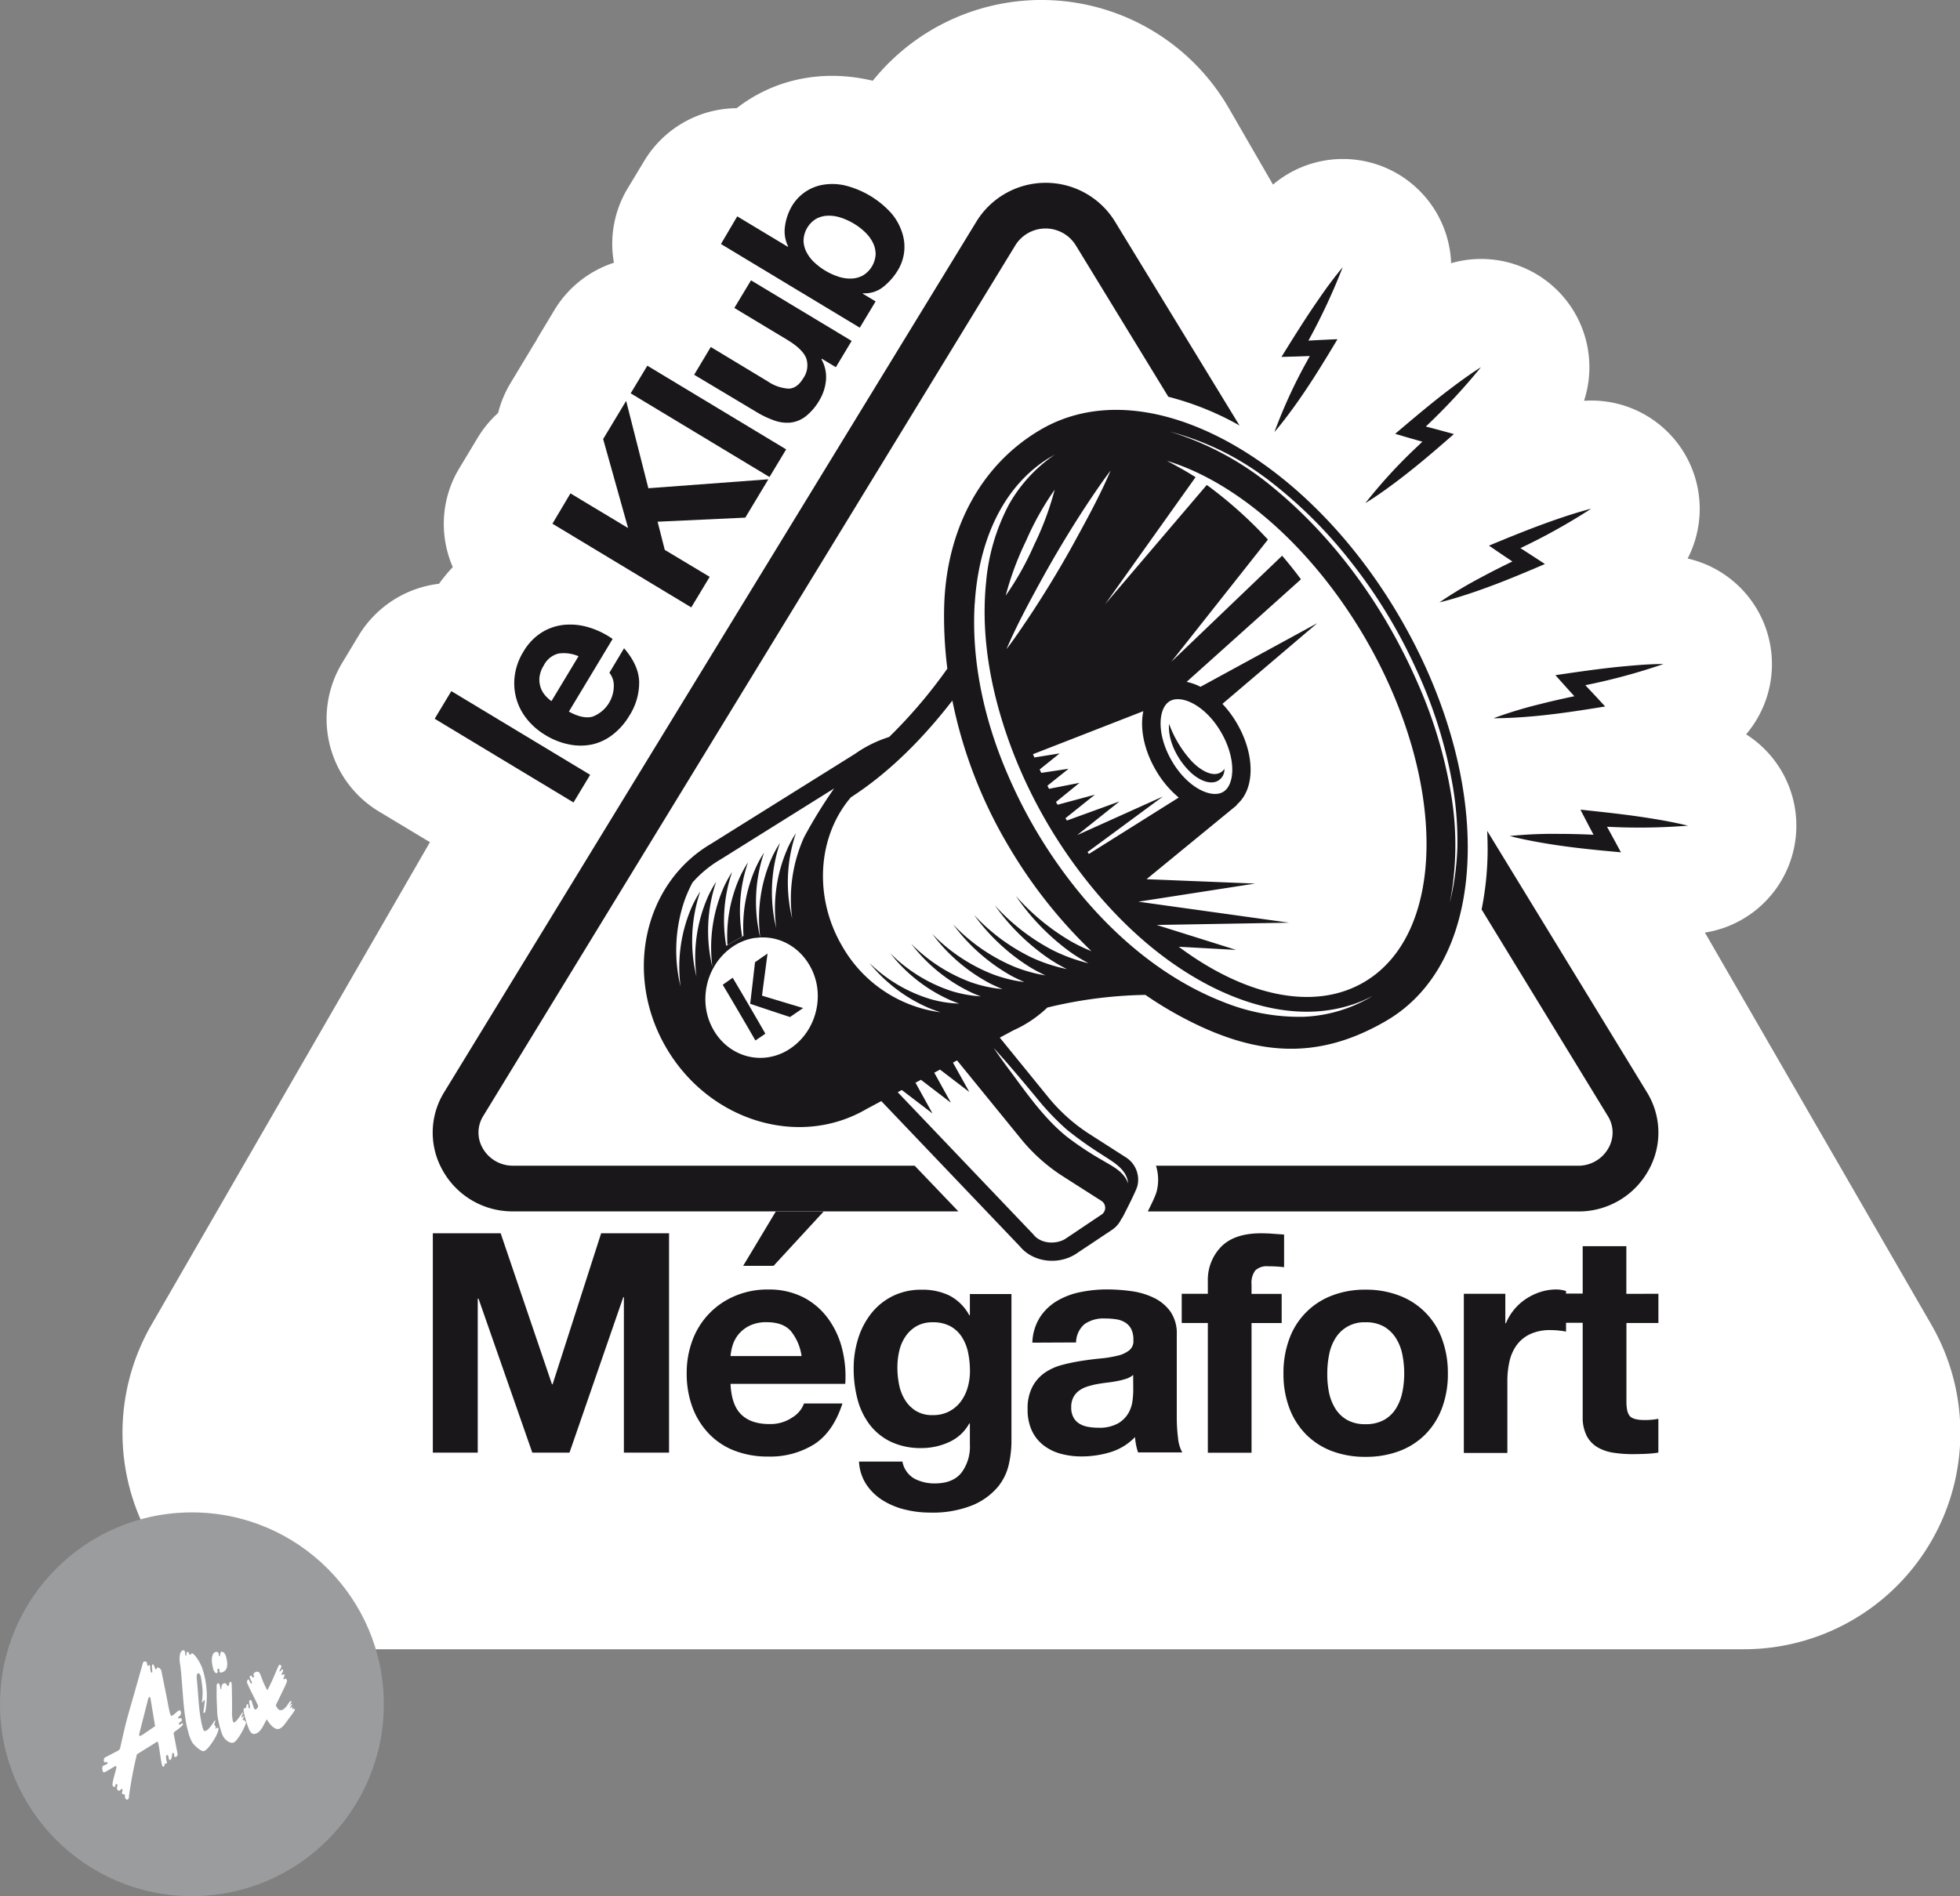 <svg xmlns="http://www.w3.org/2000/svg" viewBox="0 0 480 464.48"><rect x="0" y="0" width="480" height="464.48" fill="#808080" stroke="none"/><defs><style>.cls-1{fill:#fff;}.cls-2{fill:#1a171b;}.cls-3{isolation:isolate;}.cls-4{fill:#9b9c9e;}</style></defs><title>Fichier 4</title><g id="Calque_2" data-name="Calque 2"><g id="Calque_1-2" data-name="Calque 1"><path class="cls-1" d="M83,404a53,53,0,0,1-45.9-79.5L105.29,206.3l-12.5-7.52a26.5,26.5,0,0,1-9-36.38l4.08-6.77A26.68,26.68,0,0,1,107.52,143a41.32,41.32,0,0,1,3.36-4.08,26.76,26.76,0,0,1-1.4-4.16,26.33,26.33,0,0,1,3-20.05l4.51-7.49a26.56,26.56,0,0,1,5-6.06,26.51,26.51,0,0,1,3-7.25l5.63-9.35c.2-.33.41-.65.62-1s.33-.61.5-.91l4.07-6.76a26.64,26.64,0,0,1,14.54-11.53,26.3,26.3,0,0,1,3.4-18.27l4.08-6.77A26.66,26.66,0,0,1,180.4,26.5l1-.74a37.18,37.18,0,0,1,14.51-6.39,39.05,39.05,0,0,1,7.83-.79,42.78,42.78,0,0,1,8,.77q1,.19,2,.43a53,53,0,0,1,87.2,6.72l10.81,18.72a26.52,26.52,0,0,1,43.63,19.25,26.52,26.52,0,0,1,32.55,33.71q.91-.06,1.82-.06a26.53,26.53,0,0,1,23.55,38.7,26.53,26.53,0,0,1,14.32,43.06,26.51,26.51,0,0,1-10.09,48.57l55.43,96A53,53,0,0,1,427,404Z"/><path class="cls-2" d="M122.61,302.1l12.57,37h.15l11.89-37h16.63v53.74H152.79V317.76h-.15l-13.17,38.08h-9.11l-13.17-37.71H117v37.71H106V302.1Z"/><path class="cls-2" d="M181.54,346.51q2.41,2.34,6.93,2.33a9.52,9.52,0,0,0,5.57-1.62,6.71,6.71,0,0,0,2.86-3.42h9.41q-2.26,7-6.93,10a20.37,20.37,0,0,1-11.29,3,22.26,22.26,0,0,1-8.28-1.47,17.21,17.21,0,0,1-6.25-4.18,18.8,18.8,0,0,1-4-6.47,23.65,23.65,0,0,1-1.39-8.28,22.73,22.73,0,0,1,1.43-8.13A18.8,18.8,0,0,1,180,317.46a20.15,20.15,0,0,1,8.09-1.58,18.53,18.53,0,0,1,8.66,1.92A17.3,17.3,0,0,1,202.8,323a21.2,21.2,0,0,1,3.43,7.38A27.53,27.53,0,0,1,207,339H178.91Q179.13,344.18,181.54,346.51ZM193.62,326q-1.92-2.11-5.83-2.11a9.29,9.29,0,0,0-4.25.87,8.1,8.1,0,0,0-2.71,2.15,7.87,7.87,0,0,0-1.43,2.71,12.28,12.28,0,0,0-.49,2.56h17.39A12.35,12.35,0,0,0,193.62,326ZM190,296.76l-8,13.32h7.45l12.27-13.32Z"/><path class="cls-2" d="M247.06,358.7a13.21,13.21,0,0,1-2.75,5.61,16.39,16.39,0,0,1-6.1,4.4,26.28,26.28,0,0,1-10.69,1.81,24.92,24.92,0,0,1-5.83-.72,18.52,18.52,0,0,1-5.42-2.22,13.33,13.33,0,0,1-4.06-3.87,11.25,11.25,0,0,1-1.84-5.68H221a6.1,6.1,0,0,0,2.93,4.18,10.54,10.54,0,0,0,5,1.17q4.51,0,6.59-2.71a10.64,10.64,0,0,0,2-6.85v-5.12h-.15a10.59,10.59,0,0,1-4.93,4.55,16,16,0,0,1-6.73,1.47,17,17,0,0,1-7.53-1.54A14.27,14.27,0,0,1,213,349a17.59,17.59,0,0,1-3-6.25,29.53,29.53,0,0,1-.94-7.56,24.21,24.21,0,0,1,1.09-7.26,19,19,0,0,1,3.2-6.17,15.45,15.45,0,0,1,5.23-4.25,15.69,15.69,0,0,1,7.19-1.58,15.05,15.05,0,0,1,6.74,1.43,11.63,11.63,0,0,1,4.86,4.82h.15v-5.19H247.7v36.43A26.13,26.13,0,0,1,247.06,358.7Zm-14.64-12.95a8.35,8.35,0,0,0,2.86-2.41,10.66,10.66,0,0,0,1.69-3.43,14.19,14.19,0,0,0,.57-4,22.08,22.08,0,0,0-.45-4.56,11.37,11.37,0,0,0-1.51-3.8,7.79,7.79,0,0,0-2.78-2.64,8.8,8.8,0,0,0-4.37-1,7.83,7.83,0,0,0-3.88.9,8.15,8.15,0,0,0-2.71,2.45,10.3,10.3,0,0,0-1.58,3.54,17.53,17.53,0,0,0-.49,4.18,21.35,21.35,0,0,0,.41,4.18,11.28,11.28,0,0,0,1.43,3.73,8.32,8.32,0,0,0,2.67,2.71,7.55,7.55,0,0,0,4.14,1.05A8.49,8.49,0,0,0,232.42,345.76Z"/><path class="cls-2" d="M252.82,328.9a12.4,12.4,0,0,1,1.88-6.25,12.77,12.77,0,0,1,4.21-4,18.33,18.33,0,0,1,5.76-2.15,32.66,32.66,0,0,1,6.44-.64,43.51,43.51,0,0,1,5.95.42,18.18,18.18,0,0,1,5.49,1.62,10.8,10.8,0,0,1,4.06,3.35,9.36,9.36,0,0,1,1.58,5.68v20.25a40.49,40.49,0,0,0,.3,5,9.06,9.06,0,0,0,1.05,3.61H278.71a14.92,14.92,0,0,1-.49-1.84,16,16,0,0,1-.26-1.92,13.91,13.91,0,0,1-6,3.69,24.2,24.2,0,0,1-7.08,1.05,19.08,19.08,0,0,1-5.19-.68,11.84,11.84,0,0,1-4.21-2.11,9.78,9.78,0,0,1-2.82-3.61,12.2,12.2,0,0,1-1-5.19,11.33,11.33,0,0,1,1.17-5.46,9.79,9.79,0,0,1,3-3.43,13.56,13.56,0,0,1,4.21-1.92,45.81,45.81,0,0,1,4.78-1q2.41-.38,4.74-.6a28.48,28.48,0,0,0,4.14-.68,7.19,7.19,0,0,0,2.86-1.32,2.89,2.89,0,0,0,1-2.52,5.67,5.67,0,0,0-.56-2.75,4.17,4.17,0,0,0-1.51-1.58,5.92,5.92,0,0,0-2.18-.75,18.09,18.09,0,0,0-2.67-.19,8.11,8.11,0,0,0-5,1.35,6,6,0,0,0-2.11,4.52Zm24.69,7.9a4.75,4.75,0,0,1-1.69.94,17.2,17.2,0,0,1-2.18.56c-.78.15-1.59.28-2.45.38s-1.71.23-2.56.38a19.37,19.37,0,0,0-2.37.6,7,7,0,0,0-2,1,4.82,4.82,0,0,0-1.39,1.62,5.2,5.2,0,0,0-.53,2.49,5,5,0,0,0,.53,2.41,4,4,0,0,0,1.43,1.54,6,6,0,0,0,2.11.79,13.43,13.43,0,0,0,2.48.23,9.45,9.45,0,0,0,4.89-1.05,7.06,7.06,0,0,0,2.56-2.52,8.09,8.09,0,0,0,1-3,20.73,20.73,0,0,0,.19-2.41Z"/><path class="cls-2" d="M289.4,324.08v-7.15h6.4v-3a11.65,11.65,0,0,1,3.24-8.51q3.24-3.31,9.79-3.31,1.43,0,2.86.11t2.78.19v8a33.33,33.33,0,0,0-3.91-.22,4.1,4.1,0,0,0-3.12,1,5,5,0,0,0-.94,3.43v2.33h7.38v7.15h-7.38v31.76H295.8V324.08Z"/><path class="cls-2" d="M315.74,328a17.79,17.79,0,0,1,10.39-10.61,22.25,22.25,0,0,1,8.28-1.47,22.56,22.56,0,0,1,8.32,1.47A17.72,17.72,0,0,1,353.15,328a23.86,23.86,0,0,1,1.43,8.47,23.56,23.56,0,0,1-1.43,8.43,18.26,18.26,0,0,1-4.06,6.44,17.69,17.69,0,0,1-6.36,4.1,23.07,23.07,0,0,1-8.32,1.43,22.76,22.76,0,0,1-8.28-1.43,17.76,17.76,0,0,1-6.32-4.1,18.26,18.26,0,0,1-4.06-6.44,23.56,23.56,0,0,1-1.43-8.43A23.86,23.86,0,0,1,315.74,328Zm9.71,13a12.11,12.11,0,0,0,1.54,4,8.19,8.19,0,0,0,2.9,2.82,8.84,8.84,0,0,0,4.52,1.05,9.06,9.06,0,0,0,4.55-1.05,8.1,8.1,0,0,0,2.93-2.82,12.11,12.11,0,0,0,1.55-4,22.77,22.77,0,0,0,.45-4.56,23.31,23.31,0,0,0-.45-4.59,11.72,11.72,0,0,0-1.55-4A8.55,8.55,0,0,0,339,325a8.79,8.79,0,0,0-4.55-1.09,8.23,8.23,0,0,0-7.41,3.91,11.72,11.72,0,0,0-1.54,4,23.31,23.31,0,0,0-.45,4.59A22.77,22.77,0,0,0,325.45,341Z"/><path class="cls-2" d="M368.65,316.93v7.22h.15a13.11,13.11,0,0,1,2-3.35,13.29,13.29,0,0,1,2.94-2.64,14.41,14.41,0,0,1,3.54-1.69,12.77,12.77,0,0,1,3.91-.6,8.35,8.35,0,0,1,2.33.38v9.94c-.5-.1-1.1-.19-1.81-.26a19.13,19.13,0,0,0-2-.11,11.41,11.41,0,0,0-5,1,8.58,8.58,0,0,0-3.27,2.67,10.72,10.72,0,0,0-1.77,4,21.6,21.6,0,0,0-.52,4.89v17.54H358.49V316.93Z"/><path class="cls-2" d="M406.14,316.93v7.15h-7.83v19.27q0,2.71.9,3.61t3.61.9q.9,0,1.73-.08a14.16,14.16,0,0,0,1.58-.23v8.28a25.61,25.61,0,0,1-3,.3q-1.66.07-3.24.08a31.18,31.18,0,0,1-4.71-.34,11,11,0,0,1-3.91-1.32,7,7,0,0,1-2.67-2.78,9.93,9.93,0,0,1-1-4.74v-23h-6.47v-7.15h6.47V305.27h10.69v11.67Z"/><path class="cls-2" d="M110.53,169.3l34,20.5-4.08,6.77-34-20.5Z"/><path class="cls-2" d="M145.1,175.56a8.1,8.1,0,0,0,5.22-7.64,5,5,0,0,0-1.08-3.12l3.59-6q3.57,4.1,3.7,8.21a15.06,15.06,0,0,1-2.4,8.3A16.44,16.44,0,0,1,150,180a12.71,12.71,0,0,1-5,2.36,13.89,13.89,0,0,1-5.61,0,17.45,17.45,0,0,1-5.78-2.27,16.74,16.74,0,0,1-4.61-4,13.91,13.91,0,0,1-2.92-10.69,14.88,14.88,0,0,1,2.08-5.73,13.71,13.71,0,0,1,4.52-4.75,12.83,12.83,0,0,1,5.58-1.87,15.72,15.72,0,0,1,6,.65,20.35,20.35,0,0,1,5.77,2.82l-10.71,17.79Q142.71,176.19,145.1,175.56Zm-8.36-15.46a5.54,5.54,0,0,0-3.56,2.89,6.9,6.9,0,0,0-1.07,3,6,6,0,0,0,.33,2.53,5.85,5.85,0,0,0,1.17,1.94,9.23,9.23,0,0,0,1.44,1.29l6.63-11A9.12,9.12,0,0,0,136.74,160.1Z"/><path class="cls-2" d="M139.7,120.86l14.12,8.49-6.11-21.8,5.63-9.35,5.44,21.4,29.39-2.19-5.65,9.39-21.48,1,1.76,6.9,11,6.6-4.51,7.49-34-20.5Z"/><path class="cls-2" d="M158.53,89.58l34,20.5-4.08,6.77-34-20.5Z"/><path class="cls-2" d="M204.7,89.95l-3.43-2.07-.09.14a8.89,8.89,0,0,1,1.09,5.2A11.53,11.53,0,0,1,200.7,98a13.86,13.86,0,0,1-3.4,4,7.51,7.51,0,0,1-3.68,1.52,9.21,9.21,0,0,1-4-.52,23,23,0,0,1-4.42-2.11L170,91.8,174.07,85,188,93.41a10.1,10.1,0,0,0,5.13,1.79q2.08-.05,3.54-2.48a5.48,5.48,0,0,0,.76-5q-.9-2.23-4.67-4.5l-12.92-7.78,4.08-6.77,24.65,14.84Z"/><path class="cls-2" d="M180.55,53l12.4,7.46.06-.09a8.43,8.43,0,0,1-.76-5A13.22,13.22,0,0,1,194,50.38a11,11,0,0,1,7.28-5.07,13.94,13.94,0,0,1,5.45.07,22.5,22.5,0,0,1,11.68,7A13.93,13.93,0,0,1,221,57.2,11,11,0,0,1,220,66a15.12,15.12,0,0,1-3.79,4.35,7.19,7.19,0,0,1-4.86,1.49l-.06.1,3.15,1.89-3.88,6.44-34-20.5Zm25.34.31a9.09,9.09,0,0,0-3.16-.47,6.37,6.37,0,0,0-2.82.74,6.43,6.43,0,0,0-3.12,5.17,6.31,6.31,0,0,0,.65,2.86,9.06,9.06,0,0,0,1.89,2.57,15.77,15.77,0,0,0,6,3.59,9.17,9.17,0,0,0,3.16.47,6.32,6.32,0,0,0,2.83-.76,6.44,6.44,0,0,0,3.12-5.17,6.42,6.42,0,0,0-.66-2.84,9.24,9.24,0,0,0-1.9-2.57,15.26,15.26,0,0,0-2.75-2.11A15.55,15.55,0,0,0,205.89,53.31Z"/><path class="cls-2" d="M364.21,203.53c.08,1.86.13,3.72.1,5.55a74.87,74.87,0,0,1-1.47,13.7l30.9,50.58a7.64,7.64,0,0,1,.15,7.91,8.45,8.45,0,0,1-7.5,4.29H283.1a11.44,11.44,0,0,1,.3,5.69c-.15.77-.3,1.52-2.31,5.51H386.4a19.52,19.52,0,0,0,17.27-10,18.81,18.81,0,0,0-.36-19.23Z"/><path class="cls-2" d="M224,285.55H125.71a8.45,8.45,0,0,1-7.5-4.29,7.64,7.64,0,0,1,.15-7.91L248.71,60a8.71,8.71,0,0,1,14.69,0l22.72,37.19a71.52,71.52,0,0,1,16.53,6.53l.91.52L273,54.18a19.91,19.91,0,0,0-33.82,0L108.8,267.51a18.81,18.81,0,0,0-.37,19.23,19.52,19.52,0,0,0,17.27,10h109Z"/><path class="cls-2" d="M278.6,290.28a6.48,6.48,0,0,0-2.87-6.77l-8.84-5.66a43.08,43.08,0,0,1-10.2-9.11l-11.84-14.56,3.41-1.83a29.66,29.66,0,0,0,2.77-1.42,30.23,30.23,0,0,0,5.47-4.12,108.76,108.76,0,0,1,24-3.1,94,94,0,0,0,8.78,5.36c18.24,9.76,33.5,10.77,50.29.94,12.47-7.3,19.53-21.87,19.87-41,.32-18.38-5.62-39-16.75-58s-26.16-34.26-42.34-43c-16.87-9.08-33-10.07-45.5-2.76-14.88,8.71-23.3,24.83-23.64,44a103,103,0,0,0,.79,14.54,121.66,121.66,0,0,1-14.25,16.74,30.89,30.89,0,0,0-6.27,2.78c-.63.37-1.28.79-2,1.3l-35.28,22.05c-16.57,9.7-21.51,32.16-11,50.07s32.49,24.59,49,14.94l3.63-1.94,33.95,35.6c3.1,3.75,9,4.64,13.45,2l.11-.07,9-6a6.49,6.49,0,0,0,2.23-2.57,6.41,6.41,0,0,0,.51-.81C278.36,291.47,278.52,290.7,278.6,290.28Zm-25.48,12.18-.12-.14-33.15-34.77,1-.54,7.52,5.75-4.17-7.54,1.34-.71,7.34,5.62-4.08-7.36,1.41-.76,7.17,5.48-4-7.19,1-.54L250.05,279a43.39,43.39,0,0,0,10.28,9.17l9.4,6a2,2,0,0,1,0,3.38l-8.95,6C258.55,304.84,254.94,304.71,253.12,302.46ZM177.85,231.7a36.55,36.55,0,0,1,1.44-18.09,29.45,29.45,0,0,0-1.9,3.41,36.75,36.75,0,0,0-2.92,19.88,37.65,37.65,0,0,1,.92-20.91,29.43,29.43,0,0,0-1.9,3.41,36.75,36.75,0,0,0-2.92,19.88,37.65,37.65,0,0,1,.92-20.91,29.46,29.46,0,0,0-1.9,3.41,36.75,36.75,0,0,0-2.92,19.88,37.64,37.64,0,0,1,.92-20.92,32.81,32.81,0,0,1,2-4.55,28,28,0,0,1,6.87-5.66l27.81-17.39a117.07,117.07,0,0,0-7.38,12A36.74,36.74,0,0,0,194,225a37.64,37.64,0,0,1,.92-20.91,29.44,29.44,0,0,0-1.9,3.41,36.75,36.75,0,0,0-2.92,19.88,37.65,37.65,0,0,1,.92-20.91,29.46,29.46,0,0,0-1.9,3.41,36.75,36.75,0,0,0-2.92,19.88,37.65,37.65,0,0,1,.92-20.91,29.44,29.44,0,0,0-1.9,3.41,35.59,35.59,0,0,0-3.14,17m61.2,27.37c3.62,3.95,7.06,8.08,10.48,12.19a63.32,63.32,0,0,0,7.52,7.91,88.69,88.69,0,0,0,8.5,6.06c2.72,1.81,6.13,3.49,6.51,7.11-1.12-3-3.81-4.17-6.37-5.71a76.91,76.91,0,0,1-8.68-5.76c-5.46-4.4-9.6-10.34-13.75-15.94C246,260.53,244.63,258.58,243.27,256.6Zm3.47-49.78A120,120,0,0,0,267.3,233a41.14,41.14,0,0,1-4.76-2.26,54.93,54.93,0,0,1-13.77-11.28,56.11,56.11,0,0,0,13.17,13.63,42.59,42.59,0,0,0,4.64,2.87,41.1,41.1,0,0,1-8.93-3.28,50.86,50.86,0,0,1-14-10.88A52.53,52.53,0,0,0,257,234.91a40.32,40.32,0,0,0,4.29,2.48,39.53,39.53,0,0,1-8.69-2.86,47.21,47.21,0,0,1-14.06-10.42,48.67,48.67,0,0,0,13.54,12.71,39.77,39.77,0,0,0,3.95,2.12,36.73,36.73,0,0,1-7.75-2.18,44.23,44.23,0,0,1-14.86-10.31,45.27,45.27,0,0,0,14,12.44c1.13.63,2.28,1.17,3.44,1.67a33.83,33.83,0,0,1-7.8-1.93,42.18,42.18,0,0,1-14.74-9.84A42.47,42.47,0,0,0,242.62,241c1,.48,1.93.9,2.9,1.29a32,32,0,0,1-7.55-1.61,39.93,39.93,0,0,1-14.81-9.49,40.08,40.08,0,0,0,14.87,12q1.07.48,2.15.88a30.8,30.8,0,0,1-7.06-1.27A37.72,37.72,0,0,1,218,233.49,38.53,38.53,0,0,0,232.72,245c.73.31,1.46.59,2.19.84a28.76,28.76,0,0,1-6.94-1.07,36.38,36.38,0,0,1-15.06-8.89,38,38,0,0,0,14.68,11.09c.9.38,1.81.69,2.73,1a32.6,32.6,0,0,1-24.11-16.27c-7-12-6-26.84,2.17-36.39,10-6.45,18.31-15.24,24.85-23.7A114,114,0,0,0,246.73,206.82Zm19.59,1.87,18.46-13.61-21,9.46,10.36-8.25L261.28,201l-.35-.57,7.2-5.76L259,197.13l-.39-.68,5.75-4.68-7.46,1.46-.39-.76,5.18-4.15-6.69,1c-.13-.28-.25-.56-.38-.84l4.9-3.93-6.21,1-.34-.8L280,174.21c-.87,4.14.12,9.44,3.08,14.49a25,25,0,0,0,5.59,6.67l-22,13.81ZM299.52,194c-2.85,1.67-8.7-1-12.54-7.6s-3.34-13-.49-14.65,8.7,1,12.54,7.6S302.37,192.36,299.52,194Zm-48.23-41.79c-1.55,2.31-3.12,4.61-4.81,6.82,2.39-5.6,5.3-11,8.22-16.35,3.84-7,8-13.93,12.48-20.6,1.55-2.31,3.12-4.6,4.81-6.82-2.38,5.61-5.3,11-8.22,16.35C259.94,138.67,255.76,145.56,251.29,152.23Zm-5-6.29a73.14,73.14,0,0,1,5-13.46,71.5,71.5,0,0,1,7-12.51,72.57,72.57,0,0,1-5,13.46A72.05,72.05,0,0,1,246.26,145.95Zm42.43,86,14,.77-19.45-6.11,32.4-.56-36.88-5.14,28.58-4.44-26.59-1.07,21.95-18A2.23,2.23,0,0,0,303,197c4.35-3.82,4.41-12.15-.12-19.88a26.19,26.19,0,0,0-3.51-4.7l23.23-19.77L294,168.24a13.55,13.55,0,0,0-3.4-1.21l28-25.12q-2.22-3-4.61-5.78l-27.15,26,23.67-29.95A103.21,103.21,0,0,0,295.82,119l-.29-.2L270.65,148l22.14-31.11c-2.28-1.45-4.65-2.75-7-4C302.63,118,321,133.64,334.14,156c20.32,34.71,20.28,72.66-.1,84.59C321.7,247.83,304.7,243.87,288.69,231.93Zm20.9-115.11a111.92,111.92,0,0,1,21,20.55,126.27,126.27,0,0,1,15.89,25.9,113.27,113.27,0,0,1,9.09,28.25,80.69,80.69,0,0,1,1.31,16,67.79,67.79,0,0,1-1.84,13.6,74.92,74.92,0,0,0,.39-26,113,113,0,0,0-8.29-27.83c-7.92-18.19-19.87-35.05-35.21-47.71a72.86,72.86,0,0,0-25.51-13.85A67.52,67.52,0,0,1,309.59,116.81Zm-70.9,31c.81-13.26,5.59-27.08,17-34.87.87-.59,1.79-1.1,2.69-1.63a36.35,36.35,0,0,0-11.29,12.22,49.79,49.79,0,0,0-5.63,19.11c-1.41,13.89,1.44,28,6.36,41a121.3,121.3,0,0,0,16.65,30c8.42,11.12,18.95,21.14,31.38,27.64,11.51,6,25.06,9.07,37.49,4,.92-.37,1.81-.83,2.7-1.26a35.26,35.26,0,0,1-16.8,5.05,49.57,49.57,0,0,1-19.87-3.7c-13.23-5.18-24.78-14.57-33.91-25.33a120.49,120.49,0,0,1-18.68-30.26C241.12,176.68,237.83,162.09,238.7,147.82Z"/><path class="cls-2" d="M181.29,214.63a35.55,35.55,0,0,0-3.14,16.89l3.61-2.11a36.59,36.59,0,0,1,1.43-18.18A29.44,29.44,0,0,0,181.29,214.63Z"/><path class="cls-2" d="M291.89,186.52a27.38,27.38,0,0,1-5.59-9.21c-.35,4.27,2.25,9.09,5.4,12,1.65,1.5,4.1,2.88,6.16,2.15a3.19,3.19,0,0,0,2-3.1C297.84,191.07,294.15,188.87,291.89,186.52Z"/><path class="cls-2" d="M312.11,105.83c1.62-1.88,3.12-3.87,4.58-5.87,3.94-5.42,7.43-11.13,10.86-16.87-2.37.1-4.75.21-7.12.35a150.79,150.79,0,0,0,8.4-18c-2.05,2.48-4,5.09-5.8,7.73-3.24,4.65-6.22,9.45-9.2,14.26,2.32-.06,4.63-.12,6.94-.22-.3.55-.6,1.09-.9,1.64A123.4,123.4,0,0,0,312.11,105.83Z"/><path class="cls-2" d="M334.38,123.24c2.17-1.32,4.26-2.79,6.31-4.3,5.35-3.92,10.38-8.24,15.37-12.61-2.29-.63-4.58-1.26-6.88-1.85a150.79,150.79,0,0,0,13.51-14.54c-2.72,1.73-5.33,3.63-7.89,5.58-4.51,3.43-8.81,7.09-13.13,10.75,2.22.66,4.44,1.31,6.67,1.92L347,109.47A123.43,123.43,0,0,0,334.38,123.24Z"/><path class="cls-2" d="M352.51,147.56c2.47-.59,4.91-1.34,7.33-2.14,6.3-2.08,12.42-4.64,18.51-7.26-2-1.31-4-2.61-6-3.89a150.77,150.77,0,0,0,17.33-9.66c-3.12.81-6.19,1.81-9.23,2.87-5.34,1.87-10.57,4-15.8,6.18,1.91,1.31,3.82,2.61,5.74,3.88q-3.83,1.84-7.58,3.85A104.9,104.9,0,0,0,352.51,147.56Z"/><path class="cls-2" d="M385.56,170.55c-2.77.58-5.54,1.2-8.28,1.9a105,105,0,0,0-11.52,3.49c2.54,0,5.09-.12,7.63-.31,6.62-.49,13.17-1.5,19.71-2.57-1.61-1.75-3.22-3.49-4.86-5.21a150.77,150.77,0,0,0,19.16-5.19c-3.22,0-6.44.26-9.65.56-5.64.52-11.23,1.35-16.83,2.17C382.46,167.12,384,168.85,385.56,170.55Z"/><path class="cls-2" d="M413.37,202.26c-3.13-.77-6.3-1.35-9.48-1.85-5.59-.89-11.21-1.48-16.84-2.07,1.06,2.06,2.12,4.11,3.21,6.14-2.83-.13-5.66-.21-8.5-.21a104.91,104.91,0,0,0-12,.52c2.46.66,5,1.15,7.46,1.59,6.53,1.16,13.13,1.81,19.74,2.4-1.13-2.09-2.25-4.18-3.41-6.26A150.74,150.74,0,0,0,413.37,202.26Z"/><g class="cls-3"><path class="cls-1" d="M185,254.88l-2-3.46L181,248l-2-3.4-2-3.37.61-.43.61-.43.61-.43.61-.43,2,3.38,2,3.41,2,3.44,2,3.47-.62.43-.62.42-.62.42-.62.43m8.51-5.78-2.46-.81-2.45-.81-2.43-.81-2.41-.81.3-2.55.3-2.54.29-2.54q.15-1.27.29-2.54l.76-.54.77-.54.77-.53.77-.53-.34,2.57-.34,2.58-.34,2.58q-.17,1.29-.33,2.59l2.49.75,2.51.76,2.53.76,2.54.76-.81.56-.81.55-.8.55-.8.54M185,229.73a12.84,12.84,0,0,0-1.52.31,13,13,0,0,0-1.5.5,13.39,13.39,0,0,0-1.46.69,14,14,0,0,0-1.41.89,15.08,15.08,0,0,0-3.89,4.12,15.83,15.83,0,0,0-2.33,10.65,15,15,0,0,0,1.82,5.35,14.18,14.18,0,0,0,2.44,3.17,13.34,13.34,0,0,0,3.08,2.24,12.91,12.91,0,0,0,3.52,1.25,12.73,12.73,0,0,0,5.31-.09,13,13,0,0,0,1.55-.46,13.36,13.36,0,0,0,1.52-.66,14,14,0,0,0,1.47-.88,14.94,14.94,0,0,0,4.08-4.14,15.79,15.79,0,0,0,2.42-11,14.9,14.9,0,0,0-2-5.47,14.16,14.16,0,0,0-2.59-3.16,13.33,13.33,0,0,0-3.21-2.16,12.93,12.93,0,0,0-3.59-1.11,12.76,12.76,0,0,0-3.74,0"/></g><circle class="cls-4" cx="47" cy="417.48" r="47"/><path class="cls-1" d="M33.53,429.73a100.07,100.07,0,0,0-1.93,10.19c0,.55-.15.85-.37.92s-.54-.21-.62-.49a4,4,0,0,1,0-.63c-.07-.25-.64-.11-.72-.39s.21-.64.09-1c0-.12-.14-.13-.23-.1s-.33.37-.54.43-.46-.2-.53-.41c-.16-.53.16-.69.05-1.06a.23.23,0,0,0-.31-.14c-.25.07-.09.6-.43.7-.15,0-.37-.22-.42-.38-.2-.65,1-4.16.94-4.5,0-.15-.19-.28-.28-.25S26,434,25.52,434.15c-.22.06-.33-.2-.39-.39a1.55,1.55,0,0,1,0-1.07c.08-.19.73-.39,1-.52a.38.38,0,0,0,.18-.42c0-.15-.27-.12-.49-.06s-.31,0-.35-.16c-.09-.31,0-.87.21-1l3.21-1.67a1.18,1.18,0,0,0,.49-.49c.49-2.07,1.17-5.44,2.23-9.1,1.55-5.39,3-10.57,3.4-11.94a.58.58,0,0,1,.24-.31c.25-.07.66.07.7.19s.08.48.13.67.13.2.22.17.16-.15.22-.17.18,0,.22.17c.09.31,0,.93.17,1.36,0,.13.14.36.33.31s-.23-1.89.12-2c.2,0,.32.07.5.66.06.22.17.56.36.53s.15-.38.28-.42a1,1,0,0,1,1,.75c.08.28.12.64.21,1l1.18,5.85c.17.89.54,2.94.72,3.53.11.37.26.76.45.71.37-.11,1.45-1.24,1.82-1.36.22-.06.35.16.41.35.28.93-.78,1.21-.69,1.52s.76-.16.84.12c.16.53.07.69-.11.74s-.59.38-.52.63a.17.17,0,0,0,.24.13,2.77,2.77,0,0,0,.51-.32c.12,0,.21,0,.25.16.13.43-1.81,1.72-2.08,1.94s-.21.43-.12.84l.87,4.49a.68.68,0,0,1-.49.82.25.25,0,0,1-.32-.17c-.06-.22,0-.5-.06-.65s-.19-.18-.37-.12,0,1.49-.61,1.67a.2.2,0,0,1-.25-.16c-.06-.19-.11-.61-.16-.76s-.17-.35-.3-.31c-.34.1-.32.84-.05,1.73,0,.12.06.32-.09.37s-.21,0-.34,0-.12.71-.4.79c-.12,0-.25,0-.34-.34-.35-1.18-.71-4.74-1-5.58-.06-.22-.17-.22-.26-.19a3.85,3.85,0,0,0-.59.38Zm3.29-13.87a.19.19,0,0,0-.24-.13c-.22.06-.29.39-.61,1.67l-1.86,7.3a.83.83,0,0,0,0,.42c0,.15.14.13.2.11a4.55,4.55,0,0,0,1.21-.7l2.46-1.68Z"/><path class="cls-1" d="M50.35,418.95c-.07.43-.16.59-.35.64s-.15-.06-.18-.15.38-2.54.32-2.76-.11-.24-.23-.2,0,.42-.29.49c-.09,0-.14,0-.17-.12a13.54,13.54,0,0,0,0-4.31,13.06,13.06,0,0,0-.32-2c-.09-.31-.36-.74-.6-.66-.53.16-.34,1.35-.26,2.17.33,3.34.41,8,1.46,11.5.07.25.27.56.58.47,1-.3,2.15-2.5,2.3-2.54s.11,0,.13.1-.31.67-.22.94.29.29.32.41-.12.38-.09.5,0,.05.11,0,.19-.16.28-.19a.26.26,0,0,1,.35.16c.27.9-2.35,5.19-3.53,5.54-.74.22-2.44-1.49-2.81-2a9.86,9.86,0,0,1-1.08-2.81c-1.32-4.39-1.38-13.14-2-16.64-.18-1.16-.18-2.95.72-3.22.28-.08.43.07.5.32s.05.52.11.81c0,.12.1.21.22.17s-.11-.81.29-.93.34.81.71.7c.22-.06.18-.29.31-.33.56-.17,2.2,2.27,2.68,3.88A21,21,0,0,1,50.35,418.95Z"/><path class="cls-1" d="M53.74,409.47c0-.12,0-.24,0-.39s-.11-.37-.27-.32c-.31.09-.24.44-.16.69a.41.41,0,0,1-.25.41c-.31.09-.7-.53-.83-1a10.45,10.45,0,0,1-.32-1.62c-.09-.64-.07-2.27.85-2.55.34-.1.66,0,.75.25s.08.48.12.63.09.18.18.15.13-1,.32-1.07c.59-.18,1,.47,1.16.93.41,1.36.83,3.56-.9,4.08C53.95,409.82,53.79,409.63,53.74,409.47Zm-.69,6.47c0-.8,0-2.27,0-2.91,0-.34.14-.65.27-.69s.4.12.49.39.09.65.15.83.1.24.2.21-.06-1.2.66-1.41.76.75,1.07.65.16-.92.47-1,.29.08.35.27c.1.34.14,6.09.12,6.71A10.75,10.75,0,0,0,57,421.5c.08.28.21.47.37.43.65-.2,1.91-2.39,2-2.41s.12,0,.15.05-.4.9-.35,1.08.09.07.15.06.19-.26.28-.29a.12.12,0,0,1,.16.09c0,.09-.37.55-.31.77s.28,0,.36.06.11.27.24.33.15.05.2.21c.13.43-2,4.66-3.09,5-.8.24-2.33-.58-2.89-2.44a23.32,23.32,0,0,1-1.06-4.54Z"/><path class="cls-1" d="M60.32,421.73c-.81-2.69-.75-3.18-.5-3.25a1.8,1.8,0,0,1,.29-.05c.28-.08.14-.88.47-1,.06,0,.18,0,.23.2a2.7,2.7,0,0,0,.09.75.15.15,0,0,0,.17.12c.46-.14-.36-1.88.1-2,.31-.09.42,0,.5.32.57,1.89.64,2,1,1.93a1.18,1.18,0,0,0,.55-.87c-.15-.5-2.48-4.89-2.75-5.81,0-.15.09-.6.34-.67s.47,1.11.75,1,.12-.27.06-.46-.3-.55-.47-1.11c-.06-.18.2-.33.36-.38s.24.57.55.48-.08-.82.07-1a1.36,1.36,0,0,1,.59-.38c1.24-.37.87,1.22,2.76,4.5,1.68-3.17,2.64-6.15,2.95-6.24a.44.44,0,0,1,.46.3c.09.31-.49,1.16-.46,1.28s.06.08.15.06.37-.45.52-.5.16,0,.21.14c.1.34-.29.73-.4,1.13a.22.22,0,0,0,.22.07c.12,0,.2-.13.29-.15s.23,0,.27.12-.3.9-.27,1a.15.15,0,0,0,.17.12c.09,0,.24-.21.33-.23s.29.29.37.56-1,2.42-2.75,6c.28.59.66,1.42,1.47,1.18,1.11-.33,1.71-2.06,2.2-2.21.09,0,.13,0,.15.06.1.34-.48.88-.46.95s.08,0,.11,0,.32-.29.38-.31.13,0,.15.06-.54.9-.53.93.06.08.09.07.35-.31.44-.33.13,0,.15.05-.19.36-.17.46.59-.18.67.1-.51,1-1.59,2.46c-.79,1.08-1.46,2.09-2.27,2.33-1.18.35-2.5-1.47-3-2.34-.66,1.07-1.36,3.11-2.69,3.5C61.63,425,61.11,424.39,60.32,421.73Z"/></g></g></svg>